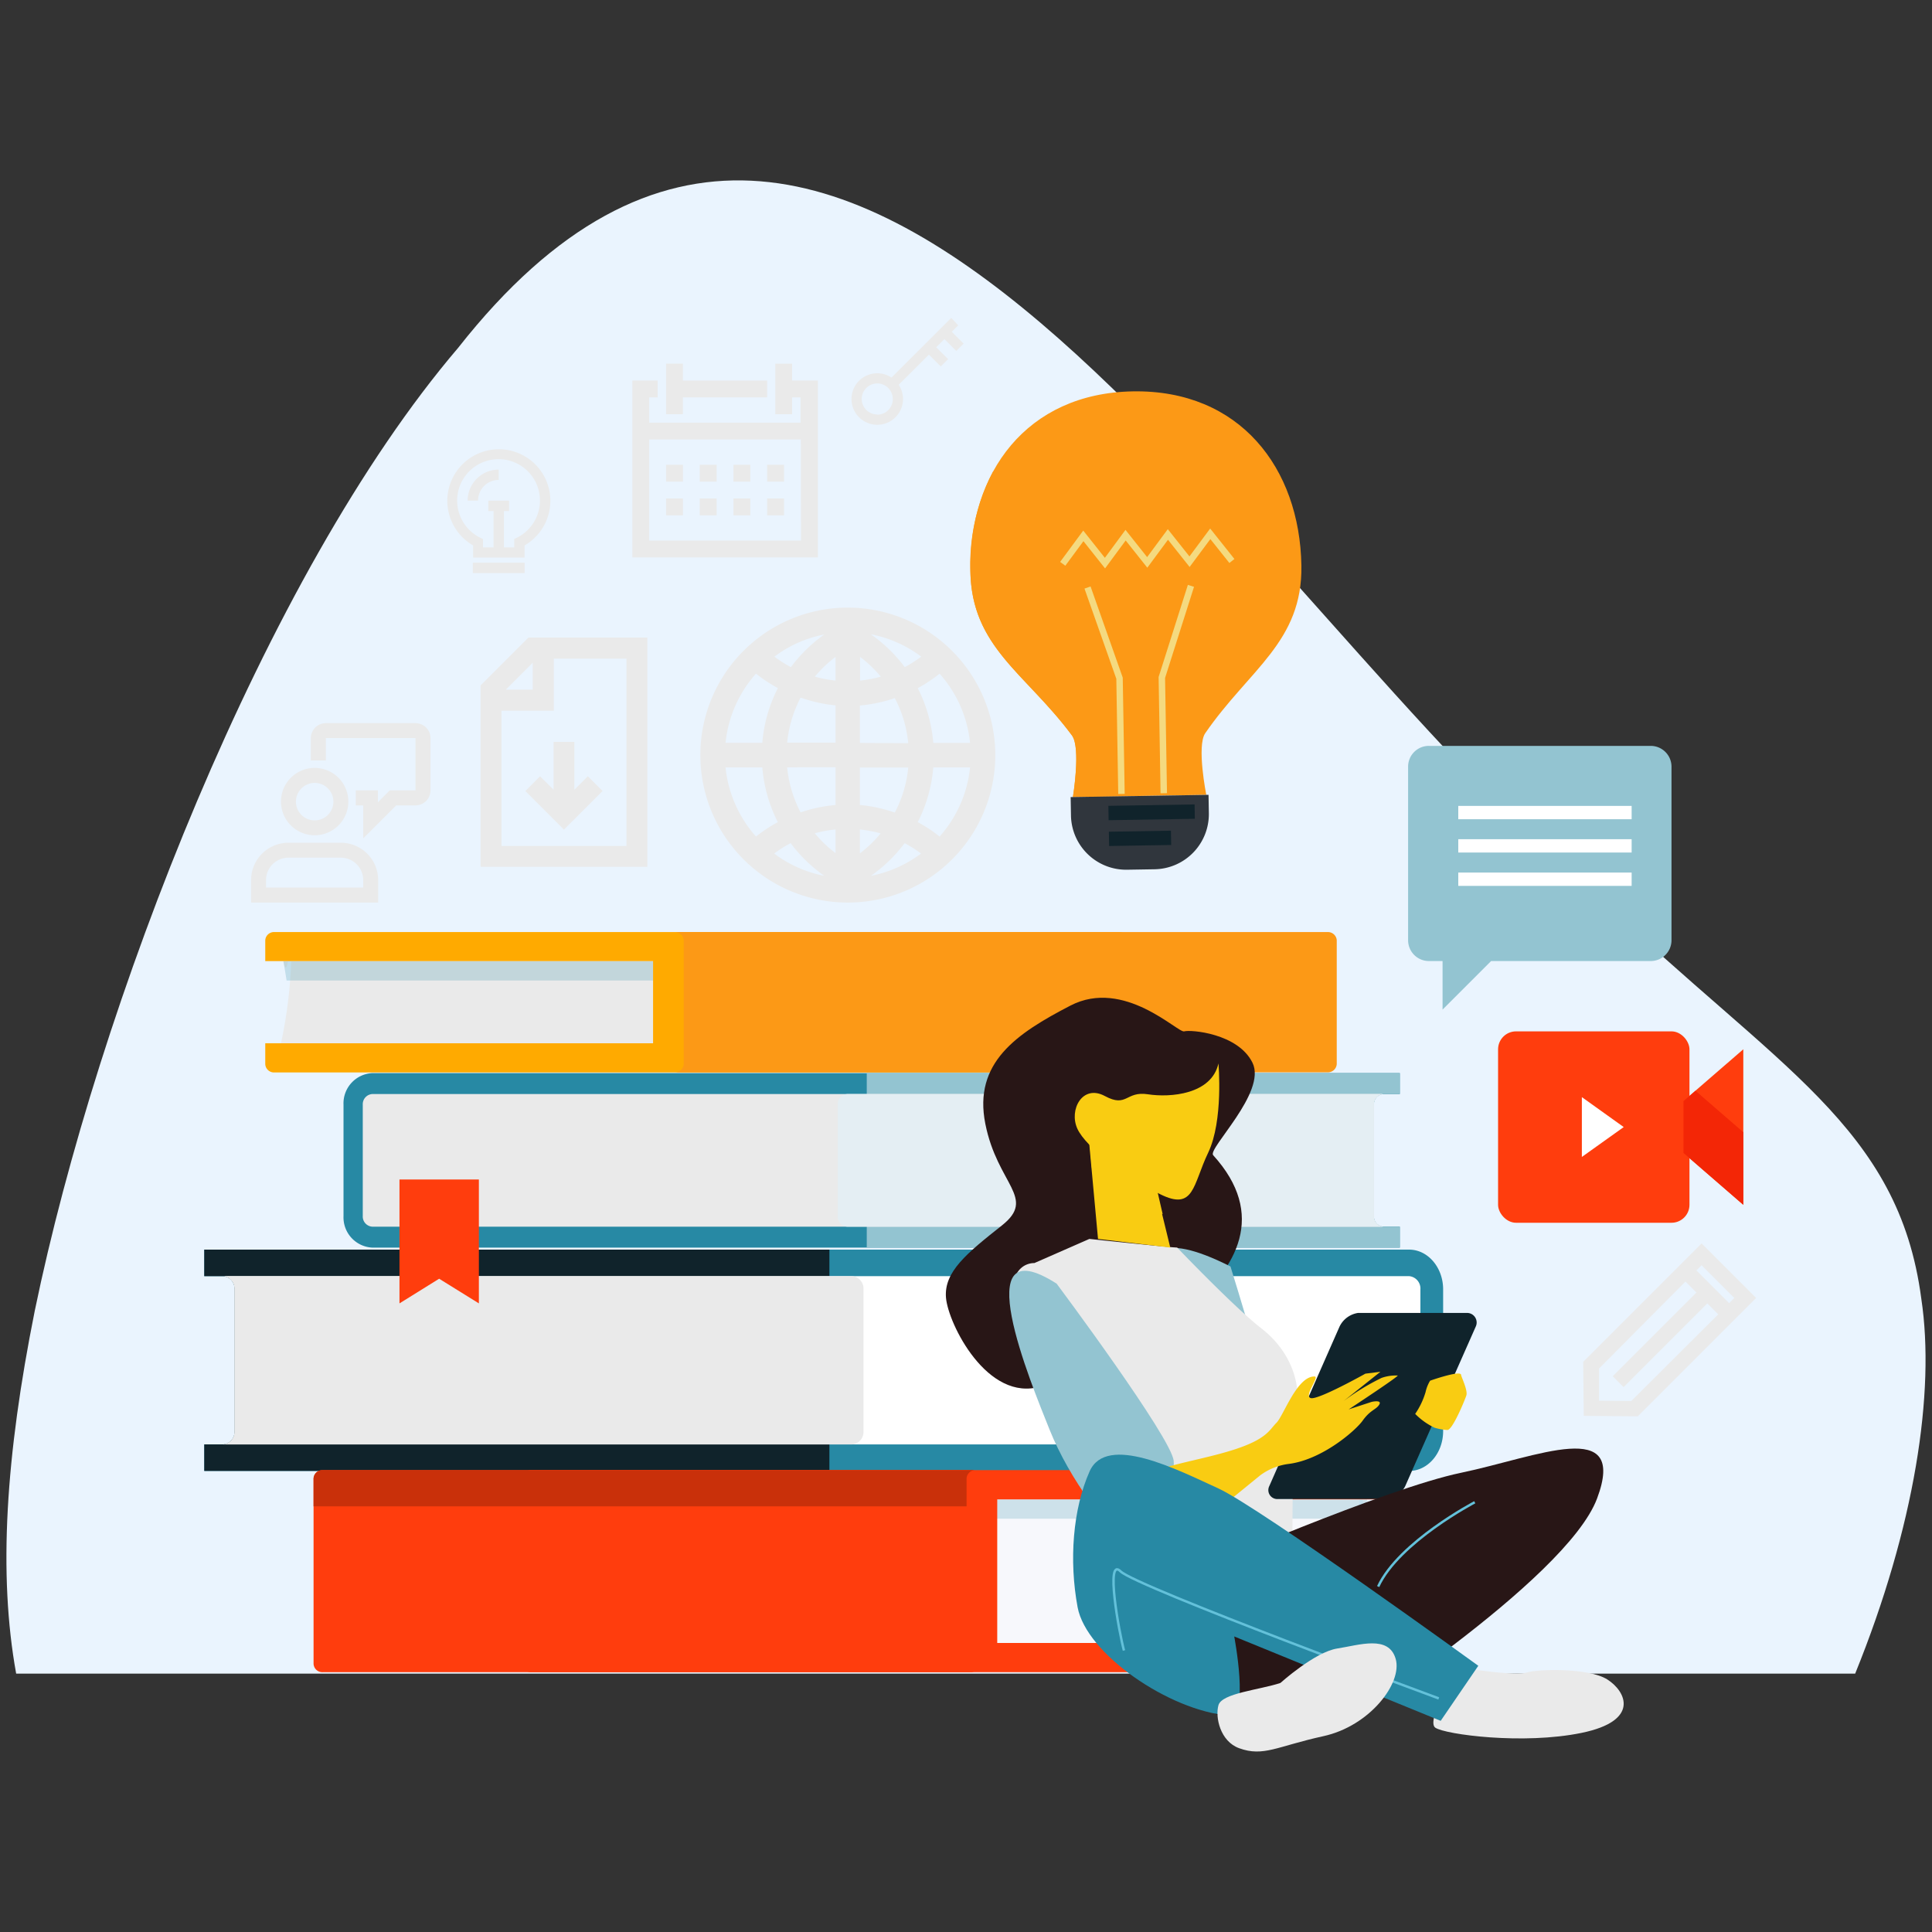 <svg xmlns="http://www.w3.org/2000/svg" viewBox="0 0 300 300"><rect x="0" y="0" width="300" height="300" fill="#333333" stroke="none"/><defs><style>.cls-1{fill:#eaf4fe;}.cls-2,.cls-8{fill:#2789a4;}.cls-3{fill:#10232b;}.cls-4{fill:#fff;}.cls-5{fill:#eaeaea;}.cls-6{fill:#93c4d1;}.cls-7{fill:#e4eef3;}.cls-8{opacity:0.2;}.cls-9{fill:#fa0;}.cls-10{fill:#fc9916;}.cls-11{fill:#f7f8fc;}.cls-12{fill:#ff3d0d;}.cls-13{fill:#c9300a;}.cls-14{fill:#281616;}.cls-15{fill:#f9cc12;}.cls-16,.cls-18{fill:none;stroke-miterlimit:10;}.cls-16{stroke:#63c1da;stroke-width:0.38px;}.cls-17{fill:#30363d;}.cls-18{stroke:#f4da80;stroke-width:1px;}.cls-19{fill:#f32606;}</style></defs><g id="_2_WAVE" data-name="2 WAVE"><path class="cls-1" d="M248.65,139.71C192.12,92.6,132.11-23.53,71.15,54,41,89.33,15.12,156.47,5.4,203.53.87,226.12-.29,244.45,2.51,259.88H288.07c9.24-22.78,12.46-43.69,10.27-58.21C294.82,174.88,276,165.9,248.65,139.71Z"/><path class="cls-2" d="M31.72,224.29h2.94a1.94,1.94,0,0,0,1.76-2.07v-22a1.93,1.93,0,0,0-1.76-2.06H31.72v-4.12H218.8c2.92,0,5.29,2.77,5.29,6.18v22c0,3.42-2.37,6.19-5.29,6.19H31.72Z"/><path class="cls-3" d="M31.72,224.29h2.94a1.94,1.94,0,0,0,1.76-2.07v-22a1.93,1.93,0,0,0-1.76-2.06H31.72v-4.12h97.07v34.36H31.72Z"/><path class="cls-4" d="M36.42,222.22v-22a1.93,1.93,0,0,0-1.76-2.06H218.8a1.93,1.93,0,0,1,1.76,2.06v22a1.94,1.94,0,0,1-1.76,2.07H34.66A1.94,1.94,0,0,0,36.42,222.22Z"/><path class="cls-5" d="M36.42,222.22v-22a1.93,1.93,0,0,0-1.76-2.06h97.66a1.93,1.93,0,0,1,1.76,2.06v22a1.94,1.94,0,0,1-1.76,2.07H34.66A1.94,1.94,0,0,0,36.42,222.22Z"/><path class="cls-2" d="M217.36,190.48h-2.52a1.57,1.57,0,0,1-1.5-1.63V171.51a1.58,1.58,0,0,1,1.5-1.63h2.52v-3.25H57.85a4.7,4.7,0,0,0-4.51,4.88v17.34a4.7,4.7,0,0,0,4.51,4.88H217.36Z"/><path class="cls-6" d="M217.36,190.48h-2.52a1.57,1.57,0,0,1-1.5-1.63V171.51a1.58,1.58,0,0,1,1.5-1.63h2.52v-3.25H134.59v27.1h82.77Z"/><path class="cls-5" d="M213.34,188.85V171.51a1.58,1.58,0,0,1,1.5-1.63h-157a1.58,1.58,0,0,0-1.51,1.63v17.34a1.58,1.58,0,0,0,1.51,1.63h157A1.57,1.57,0,0,1,213.34,188.85Z"/><path class="cls-7" d="M213.34,188.85V171.51a1.58,1.58,0,0,1,1.5-1.63H131.58a1.57,1.57,0,0,0-1.5,1.63v17.34a1.57,1.57,0,0,0,1.5,1.63h83.26A1.57,1.57,0,0,1,213.34,188.85Z"/><path class="cls-5" d="M44,149.26c.82,4.32,1.26-7.33,1.26-2.57A72.2,72.2,0,0,1,43.63,162H168.77V149.26Z"/><path class="cls-8" d="M44,149.26c.19,1,.35,2,.5,3H157.35v-3Z"/><path class="cls-9" d="M173.77,144.73H42.61A1.36,1.36,0,0,0,41.19,146v3.24h60.22V162H41.19v3.24a1.36,1.36,0,0,0,1.42,1.29H173.77a1.37,1.37,0,0,0,1.43-1.29V146A1.37,1.37,0,0,0,173.77,144.73Z"/><path class="cls-10" d="M206.14,144.73H104.74a1.37,1.37,0,0,1,1.43,1.29v19.2a1.37,1.37,0,0,1-1.43,1.29h101.4a1.37,1.37,0,0,0,1.43-1.29V146A1.37,1.37,0,0,0,206.14,144.73Z"/><path class="cls-11" d="M212.29,232.82c-.82,4.32-1.26-7.33-1.26-2.57,0,5.36.56,20.09,1.6,24.87H87.49v-22.3Z"/><path class="cls-8" d="M212.29,232.82c-.19,1-.35,2-.5,3H98.91v-3Z"/><path class="cls-12" d="M82.49,228.28H213.64a1.37,1.37,0,0,1,1.43,1.3v3.24H154.85v22.3h60.22v3.24a1.37,1.37,0,0,1-1.43,1.3H82.49a1.37,1.37,0,0,1-1.43-1.3V229.58A1.37,1.37,0,0,1,82.49,228.28Z"/><path class="cls-12" d="M50.12,228.28h101.4a1.37,1.37,0,0,0-1.43,1.3v28.78a1.37,1.37,0,0,0,1.43,1.3H50.12a1.37,1.37,0,0,1-1.43-1.3V229.58A1.37,1.37,0,0,1,50.12,228.28Z"/><path class="cls-13" d="M50.12,228.28h101.4a1.37,1.37,0,0,0-1.43,1.3v4.32H48.69v-4.32A1.37,1.37,0,0,1,50.12,228.28Z"/><polygon class="cls-12" points="62.03 202.39 68.19 198.56 74.36 202.39 74.36 183.15 68.19 183.15 62.03 183.15 62.03 202.39"/><path class="cls-5" d="M264.22,193.08l-18.38,18.38.08,8.39,8.39.08,18.38-18.38Zm5.08,8.47-.8.8-5.08-5.08.8-.8Zm-16,16-5-.05,0-5L261.72,199l1.7,1.7-13,13,1.69,1.69,13-13,1.7,1.7Z"/><path class="cls-5" d="M100.52,99H82.05l-7.42,7.42v28.18h25.89Zm-17.8,3.91v4.18H78.54Zm14.56,28.45H77.87v-21H86v-8.09H97.28Z"/><polygon class="cls-5" points="85.96 115.21 85.96 122.63 83.86 120.54 81.58 122.83 87.57 128.82 93.57 122.83 91.28 120.54 89.19 122.63 89.19 115.21 85.96 115.21"/><path class="cls-5" d="M131.65,94.35a22.9,22.9,0,1,0,22.9,22.9A22.93,22.93,0,0,0,131.65,94.35Zm13.27,21a22.83,22.83,0,0,0-2.41-8.49,23.45,23.45,0,0,0,3.39-2.25,19,19,0,0,1,4.73,10.74ZM133.55,102a19.14,19.14,0,0,1,3.22,3.07,19.27,19.27,0,0,1-3.22.61Zm1.71-3.5a19,19,0,0,1,7.79,3.46,19.75,19.75,0,0,1-2.56,1.63A23,23,0,0,0,135.26,98.52Zm-12.46,5.09a19,19,0,0,1-2.55-1.63A18.92,18.92,0,0,1,128,98.52,23,23,0,0,0,122.8,103.61Zm6.94-1.59v3.68a19,19,0,0,1-3.21-.61A19.08,19.08,0,0,1,129.74,102Zm0,7.51v5.81h-7.51a19.14,19.14,0,0,1,2.09-7A22.66,22.66,0,0,0,129.74,109.53Zm0,9.63V125a22.66,22.66,0,0,0-5.42,1.15,19,19,0,0,1-2.09-7Zm0,9.64v3.69a18.81,18.81,0,0,1-3.22-3.08A19.27,19.27,0,0,1,129.74,128.8ZM128,136a18.92,18.92,0,0,1-7.78-3.46,18,18,0,0,1,2.55-1.62A23,23,0,0,0,128,136Zm12.46-5.08a18.66,18.66,0,0,1,2.56,1.62,19,19,0,0,1-7.79,3.46A23,23,0,0,0,140.49,130.9Zm-6.94,1.59V128.8a19.27,19.27,0,0,1,3.22.61A18.81,18.81,0,0,1,133.55,132.49Zm0-7.52v-5.81h7.51a18.76,18.76,0,0,1-2.09,7A22.56,22.56,0,0,0,133.55,125Zm0-9.63v-5.81a22.56,22.56,0,0,0,5.42-1.15,18.76,18.76,0,0,1,2.09,7ZM117.39,104.6a23,23,0,0,0,3.4,2.25,22.65,22.65,0,0,0-2.42,8.49h-5.71A19.07,19.07,0,0,1,117.39,104.6Zm-4.73,14.56h5.71a22.88,22.88,0,0,0,2.41,8.5,22.58,22.58,0,0,0-3.39,2.24A19.07,19.07,0,0,1,112.66,119.16ZM145.9,129.9a22.58,22.58,0,0,0-3.39-2.24,22.88,22.88,0,0,0,2.41-8.5h5.71A19,19,0,0,1,145.9,129.9Z"/><path class="cls-5" d="M81.46,84.69a8,8,0,1,0-8,0v1.89h8Zm-1.61-1V85h-1.6V79.35h.8V77.74H75.83v1.61h.81V85H75V83.71l-.44-.22a6.43,6.43,0,1,1,5.71,0Z"/><rect class="cls-5" x="73.42" y="87.38" width="8.04" height="1.61"/><path class="cls-5" d="M72.62,77.74h1.61a3.22,3.22,0,0,1,3.21-3.22v-1.6A4.82,4.82,0,0,0,72.62,77.74Z"/><path class="cls-5" d="M58.72,136.66a5.8,5.8,0,0,0-5.8-5.8H44.79a5.8,5.8,0,0,0-5.8,5.8v3.49H58.72Zm-2.32,1.16H41.31v-1.16a3.48,3.48,0,0,1,3.48-3.48h8.13a3.48,3.48,0,0,1,3.48,3.48Z"/><path class="cls-5" d="M48.85,129.7a5.23,5.23,0,1,0-5.22-5.22A5.23,5.23,0,0,0,48.85,129.7Zm0-8.13a2.91,2.91,0,1,1-2.9,2.91A2.92,2.92,0,0,1,48.85,121.57Z"/><path class="cls-5" d="M64.52,112.29H50.6a2.33,2.33,0,0,0-2.33,2.32v3.48H50.6v-3.48H64.52v8.12h-4l-1.84,1.85v-1.85H55.24v2.33H56.4v5.12l5.12-5.12h3a2.34,2.34,0,0,0,2.33-2.33v-8.12A2.33,2.33,0,0,0,64.52,112.29Z"/><path class="cls-5" d="M147.71,49.36l-9.28,9.27a4,4,0,0,0-2.21-.67,4,4,0,1,0,4,4,4,4,0,0,0-.67-2.21l4.69-4.69,1.84,1.84,1.14-1.14-1.85-1.84,1.28-1.27,1.84,1.84,1.14-1.14-1.84-1.84,1-1Zm-11.49,15A2.41,2.41,0,1,1,138.63,62,2.41,2.41,0,0,1,136.22,64.39Z"/><polygon class="cls-5" points="103.43 56.47 103.43 64.32 106.04 64.32 106.04 61.7 119.12 61.7 119.12 59.09 106.04 59.09 106.04 56.47 103.43 56.47"/><rect class="cls-5" x="103.43" y="72.17" width="2.62" height="2.62"/><rect class="cls-5" x="108.66" y="72.17" width="2.62" height="2.62"/><rect class="cls-5" x="113.89" y="72.17" width="2.62" height="2.62"/><rect class="cls-5" x="119.12" y="72.17" width="2.62" height="2.62"/><rect class="cls-5" x="103.43" y="77.4" width="2.62" height="2.62"/><rect class="cls-5" x="108.66" y="77.4" width="2.62" height="2.62"/><rect class="cls-5" x="113.89" y="77.4" width="2.62" height="2.62"/><rect class="cls-5" x="119.12" y="77.4" width="2.62" height="2.62"/><path class="cls-5" d="M127,68.24V59.09H123V56.47h-2.61v7.85H123V61.7h1.31v3.93H100.81V61.7h1.31V59.09H98.19V86.55H127Zm-2.62,15.7H100.81V68.24h23.54Z"/><path class="cls-14" d="M188.38,179.38c-.91-1,8.36-9.76,6.11-14.35s-9.64-5.17-10.61-4.88-9.32-8.33-17.67-4S151.11,165,153,174.5s8,11.49,2.57,15.79-9,7.18-8.68,11.2,6.43,16.36,14.78,13.78S205.09,197.76,188.38,179.38Z"/><path class="cls-6" d="M191.07,196.66s8.19,26.21,7.75,29.66-3.08,14.09-6.26,12.34-7.68-11.68-9-19.61S168.36,185.17,191.07,196.66Z"/><path class="cls-5" d="M182.79,193.72c-1.07,0-13.63-1.34-13.63-1.34l-8.55,3.75s-4.28-.27-3.21,6.68,12.29,33.93,14.43,35.27,18.71,3.74,21.38,2.67a37,37,0,0,1,7.48-1.6s0-19.51.54-20.58.8-7.48-5.35-12.29C191.65,203,182.79,193.72,182.79,193.72Z"/><path class="cls-6" d="M164.08,199.33s17.91,24,18.17,27.53-2.94,13.62-6.41,12.56S166,229.53,163,222.05,149.92,190.25,164.08,199.33Z"/><polygon class="cls-15" points="168.9 175.02 170.5 192.38 181.72 193.72 179.05 182.76 168.9 175.02"/><path class="cls-15" d="M180.54,188.54c-.3-.12-.62-.26-1-.43a47.1,47.1,0,0,1-10-6.75l-.66-7.68,10.15,8.3Z"/><path class="cls-15" d="M189.2,165.13S190,174,187.6,179s-2.14,9.09-7.48,6.42-11.49-7.22-12.83-10.16.8-6.94,4.27-5.07,3.21-.81,6.69-.27S188.13,169.94,189.2,165.13Z"/><path class="cls-3" d="M218.2,230.77a3.65,3.65,0,0,1-2.88,2H198.43a1.39,1.39,0,0,1-1.34-2L208,206a3.82,3.82,0,0,1,2.89-2.13H227.8a1.49,1.49,0,0,1,1.35,2.13Z"/><path class="cls-15" d="M204.13,213.74c.85,0-1.75,3.07-.58,3.36s8.47-3.8,8.47-3.8l2.33-.29-5.73,4.56a36.72,36.72,0,0,1,5.91-3.61,6.62,6.62,0,0,1,2.45-.37c.88-.29-7.56,5.26-7.56,5.26l3.58-1.17s1.94-.44,1,.66c-.52.6-1.32.73-2.41,2.26s-6.28,6.07-11.5,6.72a9.41,9.41,0,0,0-4.38,1.75l-15,12.22s-9.26-.61-7.95-7,11.1-6.68,18.88-9.2c5.11-1.65,5.47-3.07,6.57-4.16S201.4,213.67,204.13,213.74Z"/><path class="cls-5" d="M228.48,259.19s7,1.07,8.55.53,9.62-.8,12.56,1.07,5.08,6.42-4,8.29-21.11.26-22.71-.8S226.34,258.12,228.48,259.19Z"/><path class="cls-14" d="M186.26,243.69s28.86-12.56,40.62-15,25.92-8.82,21.11,4-40.89,35.8-40.89,35.8S175.57,275.76,186.26,243.69Z"/><path class="cls-2" d="M229.55,258.66s-33.94-24.59-40.35-27.53-17.37-8.55-20-2.67-3.21,13.89-1.87,21.11,14.18,16.06,23.51,16.83c3.21.27.81-12.29.81-12.29l32.06,13.1Z"/><path class="cls-16" d="M223.41,263.73S176.37,246.36,174,244s-.27,9.35.53,12.29"/><path class="cls-16" d="M229,233.27s-11.76,6.15-15,13.09"/><path class="cls-5" d="M198.82,261.33s5.35-4.81,8.82-5.35,8-2.13,9.08,1.61-4,10.42-11.22,12-9.29,3.25-13.09,1.87c-2.94-1.07-3.74-4.81-3.21-6.68S195.61,262.4,198.82,261.33Z"/><path class="cls-15" d="M226.88,213.5c0-.81-4.81.89-4.81.89a5.75,5.75,0,0,0-.71,1.78,12,12,0,0,1-1.61,3.38,10.65,10.65,0,0,0,3,2.14,8.39,8.39,0,0,0,2,.36c.8,0,2.67-4.55,2.94-5.35S226.88,213.76,226.88,213.5Z"/><path class="cls-10" d="M202.08,87.83c-.25-15.18-9.59-27.33-26.15-27.06s-25.5,12.72-25.25,27.9c.19,11.84,8.56,15.82,15.77,25.52,1.42,1.92.15,9.57.15,9.57l20.71-.34s-1.52-7.6-.16-9.57C194,103.91,202.27,99.67,202.08,87.83Z"/><path class="cls-10" d="M175.17,118.56c-10-13.41-21.53-18.91-21.8-35.27a48.26,48.26,0,0,1,.89-10.17,31.06,31.06,0,0,0-3.58,15.55c.19,11.84,8.56,15.82,15.77,25.52,1.42,1.92.15,9.57.15,9.57l9.5-.15C176.1,121.47,175.87,119.51,175.17,118.56Z"/><path class="cls-17" d="M166.25,123.77l.05,2.85a8.57,8.57,0,0,0,8.7,8.43l4.29-.07a8.57,8.57,0,0,0,8.42-8.71l-.05-2.85Z"/><polyline class="cls-18" points="165.02 87.55 168.22 83.21 171.58 87.44 174.78 83.1 178.14 87.33 181.35 82.99 184.71 87.22 187.93 82.89 191.29 87.11"/><polyline class="cls-18" points="168.87 91.23 173.84 105.31 174.14 123.28"/><polyline class="cls-18" points="184.93 90.97 180.41 105.2 180.71 123.17"/><rect class="cls-3" x="172.12" y="125.03" width="13.39" height="2.23" transform="translate(-2.04 2.94) rotate(-0.94)"/><rect class="cls-3" x="172.19" y="129.08" width="9.64" height="2.22" transform="translate(-2.1 2.91) rotate(-0.94)"/><rect class="cls-12" x="232.62" y="160.15" width="29.72" height="29.72" rx="2.79"/><polygon class="cls-12" points="261.41 170.98 261.41 179.03 270.7 187.08 270.7 162.93 261.41 170.98"/><polygon class="cls-19" points="261.41 170.98 261.41 179.03 270.7 187.08 270.7 175.81 263.27 169.37 261.41 170.98"/><polygon class="cls-4" points="245.63 170.36 245.63 179.65 252.13 175.01 245.63 170.36"/><path class="cls-6" d="M218.65,146a3.23,3.23,0,0,0,3.23,3.23H224v7.54l7.54-7.54h24.78a3.23,3.23,0,0,0,3.23-3.23V119.05a3.23,3.23,0,0,0-3.23-3.23H221.88a3.22,3.22,0,0,0-3.23,3.23Z"/><rect class="cls-4" x="226.44" y="125.14" width="26.92" height="2.07"/><rect class="cls-4" x="226.44" y="130.31" width="26.92" height="2.07"/><rect class="cls-4" x="226.44" y="135.49" width="26.92" height="2.07"/></g></svg>
